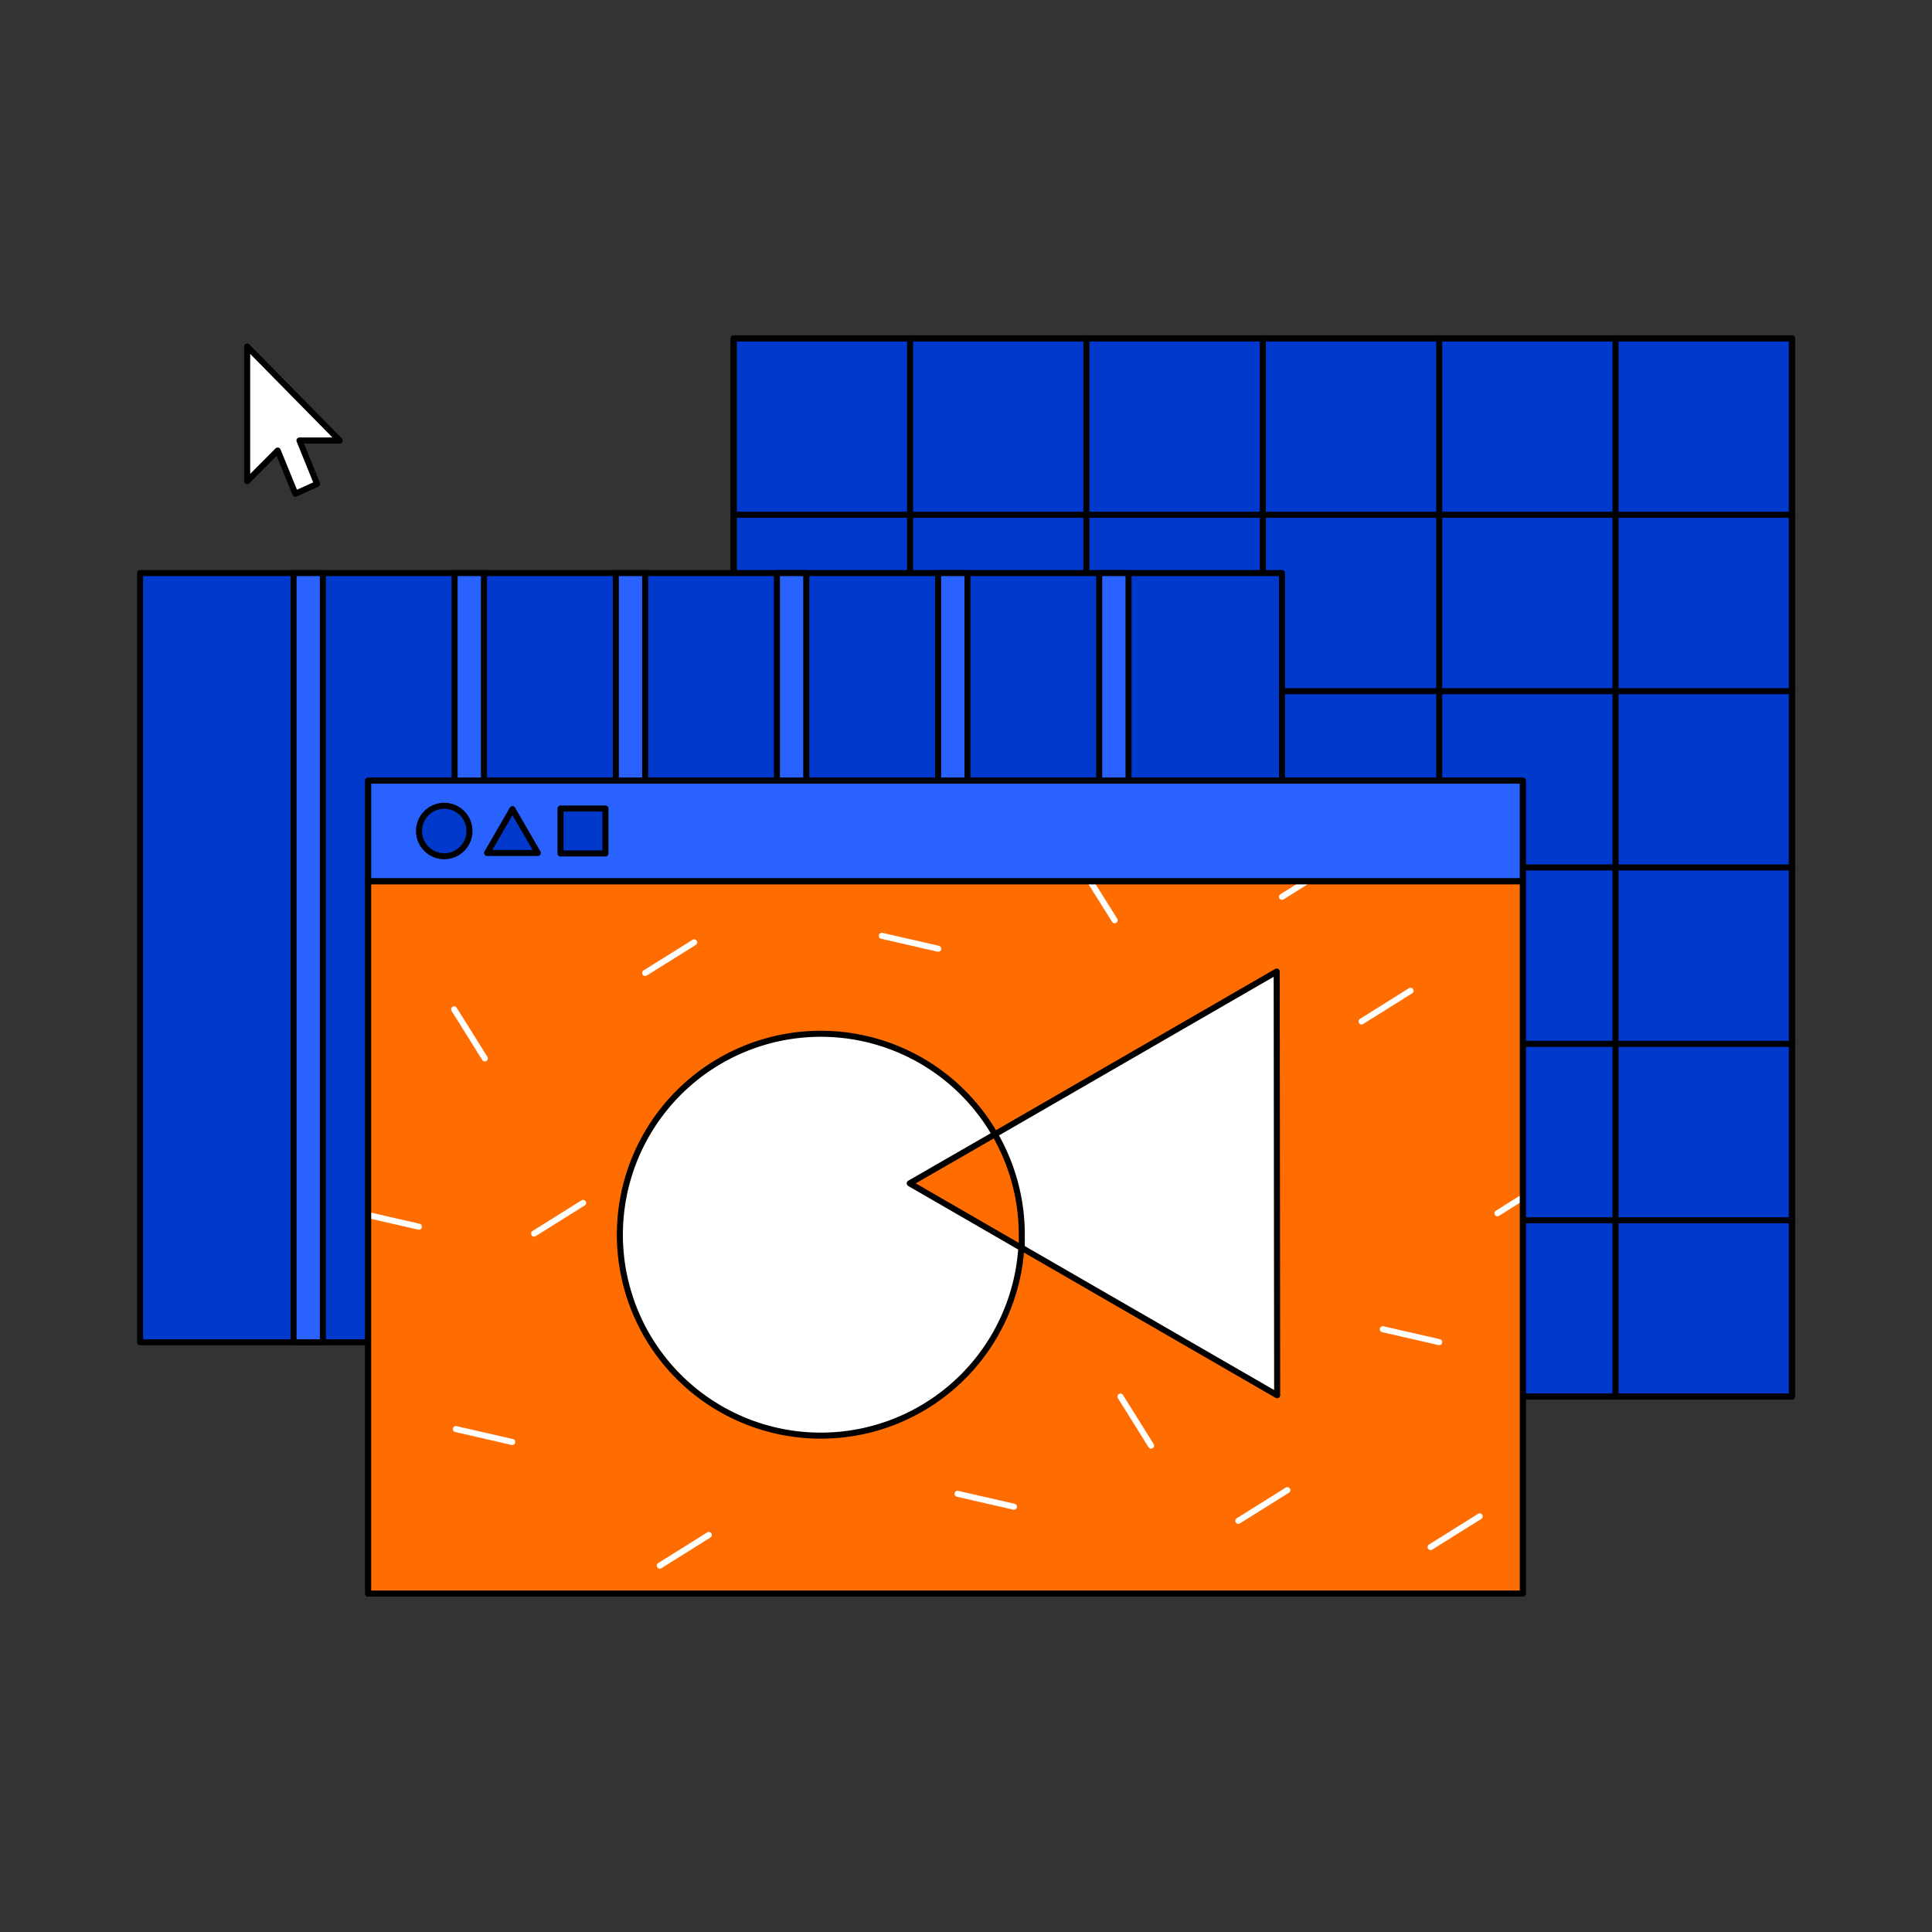 <svg xmlns="http://www.w3.org/2000/svg" xmlns:xlink="http://www.w3.org/1999/xlink" viewBox="0 0 160 160"><rect x="0" y="0" width="160" height="160" fill="#333333" stroke="none"/><defs><style>.cls-1,.cls-4{fill:none;}.cls-1,.cls-2,.cls-5,.cls-6,.cls-9{stroke:#000;}.cls-1,.cls-2,.cls-4,.cls-5,.cls-6,.cls-9{stroke-linecap:round;stroke-linejoin:round;stroke-width:0.5px;}.cls-2,.cls-7{fill:#ff6d00;}.cls-3{clip-path:url(#clip-path);}.cls-4{stroke:#fff;}.cls-5{fill:#0039cb;}.cls-6{fill:#2962ff;}.cls-8{clip-path:url(#clip-path-2);}.cls-9{fill:#fff;}</style><clipPath id="clip-path"><rect class="cls-1" x="-167.9" y="62.92" width="117.82" height="40.85"/></clipPath><clipPath id="clip-path-2"><rect class="cls-2" x="30.49" y="72.99" width="95.62" height="58.98"/></clipPath></defs><title>course-feature-3</title><g id="main"><g class="cls-3"><line class="cls-4" x1="72.79" y1="79.97" x2="77.46" y2="81.04"/><line class="cls-4" x1="69.26" y1="102.78" x2="73.32" y2="100.24"/></g><rect class="cls-1" x="-167.9" y="62.92" width="117.82" height="40.85"/><rect class="cls-5" x="60.76" y="28.02" width="87.64" height="87.64"/><rect class="cls-1" x="60.76" y="28.02" width="87.64" height="87.64"/><line class="cls-1" x1="60.76" y1="101.06" x2="148.4" y2="101.06"/><line class="cls-1" x1="60.76" y1="86.45" x2="148.4" y2="86.45"/><line class="cls-1" x1="60.76" y1="71.84" x2="148.4" y2="71.84"/><line class="cls-1" x1="60.76" y1="57.24" x2="148.4" y2="57.24"/><line class="cls-1" x1="60.76" y1="42.63" x2="148.4" y2="42.63"/><line class="cls-1" x1="133.79" y1="28.02" x2="133.79" y2="115.66"/><line class="cls-1" x1="119.19" y1="28.02" x2="119.19" y2="115.66"/><line class="cls-1" x1="104.58" y1="28.02" x2="104.58" y2="115.66"/><line class="cls-1" x1="89.97" y1="28.02" x2="89.97" y2="115.66"/><line class="cls-1" x1="75.37" y1="28.02" x2="75.37" y2="115.66"/><rect class="cls-5" x="11.6" y="47.46" width="94.57" height="63.7"/><rect class="cls-6" x="24.31" y="47.46" width="2.43" height="63.7"/><rect class="cls-6" x="37.65" y="47.46" width="2.43" height="63.7"/><rect class="cls-6" x="51" y="47.46" width="2.43" height="63.7"/><rect class="cls-6" x="64.34" y="47.46" width="2.43" height="63.7"/><rect class="cls-6" x="77.69" y="47.46" width="2.43" height="63.7"/><rect class="cls-6" x="91.03" y="47.46" width="2.43" height="63.7"/><rect class="cls-6" x="30.49" y="64.65" width="95.62" height="67.32"/><rect class="cls-6" x="30.49" y="64.65" width="95.62" height="8.34"/><circle class="cls-5" cx="36.79" cy="68.82" r="2.09"/><polygon class="cls-5" points="42.44 67.01 40.34 70.64 44.54 70.64 42.44 67.01"/><rect class="cls-7" x="30.49" y="72.99" width="95.62" height="58.98"/><g class="cls-8"><line class="cls-4" x1="-1.64" y1="93.88" x2="2.42" y2="91.34"/><line class="cls-4" x1="29.77" y1="115.1" x2="27.22" y2="111.04"/><line class="cls-4" x1="70.13" y1="108.02" x2="67.59" y2="103.96"/><line class="cls-4" x1="8.75" y1="121.86" x2="6.21" y2="117.8"/><line class="cls-4" x1="17.25" y1="123.52" x2="21.92" y2="124.6"/><line class="cls-4" x1="76.9" y1="94.35" x2="74.35" y2="90.29"/><line class="cls-4" x1="37.75" y1="118.35" x2="42.42" y2="119.42"/><line class="cls-4" x1="54.64" y1="129.66" x2="58.7" y2="127.12"/><line class="cls-4" x1="59.35" y1="115.07" x2="64.02" y2="116.14"/><line class="cls-4" x1="16.15" y1="103.08" x2="20.21" y2="100.53"/><line class="cls-4" x1="95.33" y1="119.72" x2="92.79" y2="115.66"/><line class="cls-4" x1="79.3" y1="123.71" x2="83.97" y2="124.78"/><line class="cls-4" x1="89.99" y1="90.97" x2="94.66" y2="92.04"/><line class="cls-4" x1="79.52" y1="108.5" x2="83.58" y2="105.95"/><line class="cls-4" x1="40.15" y1="87.65" x2="37.61" y2="83.59"/><line class="cls-4" x1="30.02" y1="100.52" x2="34.69" y2="101.59"/><line class="cls-4" x1="102.55" y1="125.95" x2="106.61" y2="123.41"/><line class="cls-4" x1="44.23" y1="102.16" x2="48.29" y2="99.62"/><line class="cls-4" x1="124.01" y1="100.48" x2="128.07" y2="97.93"/><line class="cls-4" x1="118.48" y1="128.12" x2="122.54" y2="125.58"/><line class="cls-4" x1="114.52" y1="110.08" x2="119.19" y2="111.15"/><line class="cls-4" x1="29.77" y1="71.35" x2="27.22" y2="67.29"/><line class="cls-4" x1="70.13" y1="64.27" x2="67.59" y2="60.21"/><line class="cls-4" x1="8.75" y1="78.1" x2="6.21" y2="74.04"/><line class="cls-4" x1="17.25" y1="79.77" x2="21.92" y2="80.84"/><line class="cls-4" x1="76.9" y1="50.59" x2="74.35" y2="46.53"/><line class="cls-4" x1="101.86" y1="57.83" x2="106.53" y2="58.9"/><line class="cls-4" x1="40.68" y1="71.85" x2="45.35" y2="72.93"/><line class="cls-4" x1="53.43" y1="80.58" x2="57.49" y2="78.04"/><line class="cls-4" x1="59.35" y1="71.32" x2="64.02" y2="72.39"/><line class="cls-4" x1="16.15" y1="59.32" x2="20.21" y2="56.78"/><line class="cls-4" x1="92.31" y1="76.21" x2="89.76" y2="72.15"/><line class="cls-4" x1="73.03" y1="77.5" x2="77.7" y2="78.57"/><line class="cls-4" x1="89.99" y1="47.21" x2="94.66" y2="48.29"/><line class="cls-4" x1="79.52" y1="64.74" x2="83.58" y2="62.2"/><line class="cls-4" x1="40.16" y1="47.46" x2="37.62" y2="43.4"/><line class="cls-4" x1="29.38" y1="54.51" x2="34.05" y2="55.58"/><line class="cls-4" x1="106.17" y1="74.27" x2="110.23" y2="71.72"/><line class="cls-4" x1="51.42" y1="56.11" x2="55.48" y2="53.56"/><line class="cls-4" x1="124.01" y1="56.72" x2="128.07" y2="54.18"/><line class="cls-4" x1="112.76" y1="84.59" x2="116.82" y2="82.05"/><line class="cls-4" x1="117.53" y1="65.16" x2="122.2" y2="66.23"/></g><rect class="cls-1" x="30.49" y="72.99" width="95.62" height="58.98"/><path class="cls-9" d="M82.39,93.94a16.64,16.64,0,1,0,2.19,9.4L75.34,98Z"/><path class="cls-9" d="M105.73,80.46,82.39,93.94a16.57,16.57,0,0,1,2.23,8.31c0,.37,0,.73,0,1.09l21.15,12.21Z"/><rect class="cls-5" x="46.42" y="66.96" width="3.72" height="3.72"/><path id="Path_27" data-name="Path 27" class="cls-9" d="M20.47,28.7V39.85L23,37.31l1.46,3.58,1.8-.81-1.46-3.6h3.33Z"/></g></svg>